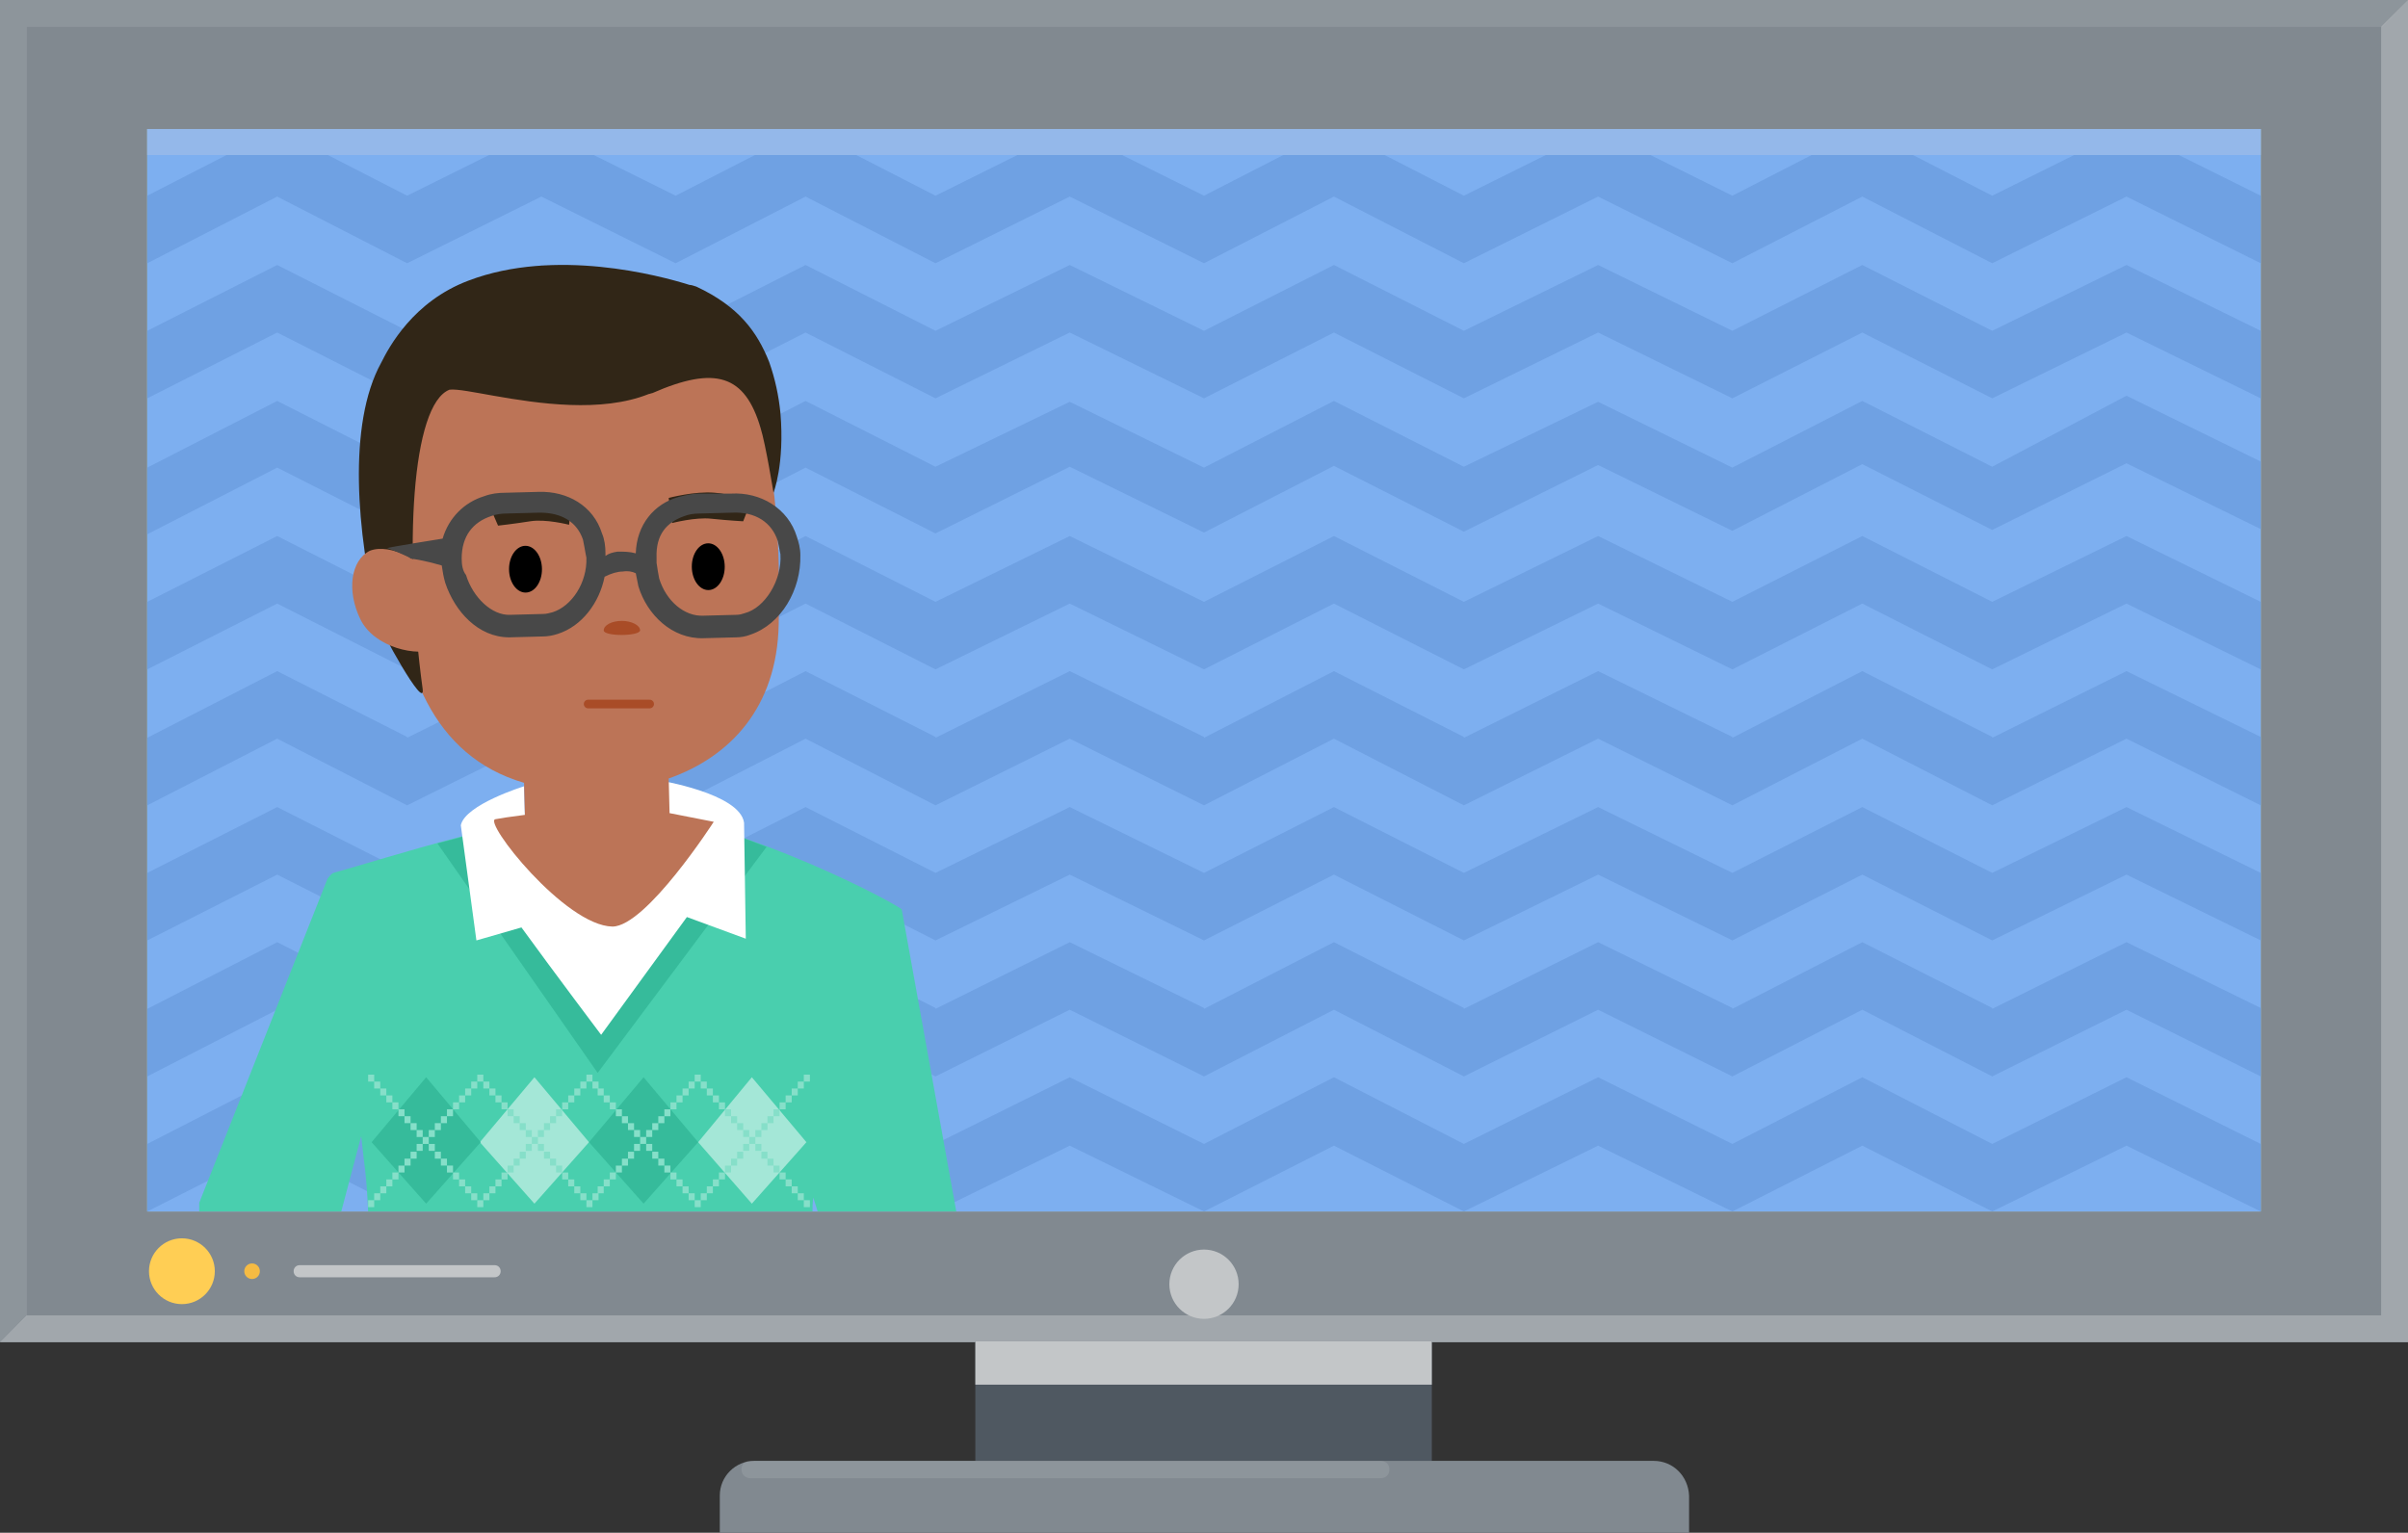 <svg version="1.1" xmlns="http://www.w3.org/2000/svg" x="0px" y="0px" width="278px" height="177px" viewBox="0 0 278 177" xml:space="preserve"><rect x="0" y="0" width="278" height="177" fill="#333333" stroke="none"/><style type="text/css">.st0{fill:#818990;} .st1{opacity:0.5;fill:#C3C6C8;} .st2{opacity:0.1;fill:#FFFFFF;} .st3{fill:#4F5861;} .st4{fill:#C3C6C8;} .st5{fill:#B6ECDF;} .st6{fill:#F6BB43;} .st7{fill:#FFCE54;} .st8{fill:#7DAFF0;} .st9{fill:#6FA1E3;} .st10{fill:#94B8EA;} .st11{fill:#49CFAE;} .st12{fill:#36BB9B;} .st13{fill:#FFFFFF;} .st14{fill:#BC7457;} .st15{fill:#312617;} .st16{fill:#A94C27;} .st17{fill:#A94C27;stroke:#A94C27;stroke-linecap:round;stroke-miterlimit:10;} .st18{fill:#484848;} .st19{fill:#A4E7D7;} .st20{fill:#86DFC9;}</style><g id="TV03"><path class="st0" d="M0 0h278v155H0z"/><path class="st1" d="M274.9 151.9V3.1L278 0v155H0l3.1-3.1z"/><path class="st2" d="M278 0l-3 3.1H3.1V152L0 155V0z"/><path class="st3" d="M112.6 154.9h52.7v13.8h-52.7z"/><path class="st4" d="M112.6 154.9h52.7v5h-52.7z"/><path class="st0" d="M190.9 168.7H87.1c-2.2 0-4 1.8-4 4v4.3H195v-4.3c-.1-2.2-1.8-4-4.1-4z"/><path class="st2" d="M86.6 170.7h72.8c.6 0 1-.4 1-1s-.4-1-1-1H86.6c-.6 0-1 .4-1 1s.5 1 1 1z"/><circle class="st4" cx="139" cy="148.3" r="4"/><path class="st5" d="M17 14.9h244v125H17z"/><path class="st1" d="M17 14.9h244v3H17z"/><path class="st4" d="M34.6 147.5h22.5c.4 0 .7-.3.7-.7 0-.4-.3-.7-.7-.7H34.6c-.4 0-.7.3-.7.7 0 .4.3.7.7.7z"/><circle class="st6" cx="29.1" cy="146.8" r="0.9"/><circle class="st7" cx="21" cy="146.8" r="3.8"/><g><path class="st8" d="M17 14.9h244v125H17z"/><path class="st9" d="M245.5 14.9L230 22.6l-15-7.7-15 7.7-15.5-7.7-15.5 7.7-15-7.7-15 7.7-15.5-7.7-15.5 7.7-15-7.7-15 7.7-15.5-7.7L47 22.6l-15-7.7-15 7.7v7.8l15-7.7 15 7.7 15.5-7.7L78 30.4l15-7.7 15 7.7 15.5-7.7 15.5 7.7 15-7.7 15 7.7 15.5-7.7 15.5 7.7 15-7.7 15 7.7 15.5-7.7 15.5 7.7v-7.8zM245.5 30.6L230 38.2l-15-7.6-15 7.6-15.5-7.6-15.5 7.6-15-7.6-15 7.6-15.5-7.6-15.5 7.6-15-7.6-15 7.6-15.5-7.6L47 38.2l-15-7.6-15 7.6V46l15-7.6L47 46l15.5-7.6L78 46l15-7.6 15 7.6 15.5-7.6L139 46l15-7.6 15 7.6 15.5-7.6L200 46l15-7.6 15 7.6 15.5-7.6L261 46v-7.8z"/><path class="st9" d="M17 61.7L32 54l15 7.6L62.5 54 78 61.7 93 54l15 7.6 15.5-7.7 15.5 7.6 15-7.7 15 7.6 15.5-7.7 15.5 7.6 15-7.7 15 7.6 15.5-7.7 15.5 7.6v-7.8l-15.5-7.6-15.5 8.2-15-7.6-15 7.7-15.5-7.6-15.5 7.5-15-7.6-15 7.7-15.5-7.6-15.5 7.5-15-7.6L78 54l-15.5-7.6L47 53.9l-15-7.6L17 54v7.7zM245.5 61.9L230 69.5l-15-7.6-15 7.6-15.5-7.6-15.5 7.6-15-7.6-15 7.6-15.5-7.6-15.5 7.6-15-7.6-15 7.6-15.5-7.6L47 69.5l-15-7.6-15 7.6v7.8l15-7.6 15 7.6 15.5-7.6L78 77.3l15-7.6 15 7.6 15.5-7.6 15.5 7.6 15-7.6 15 7.6 15.5-7.6 15.5 7.6 15-7.6 15 7.6 15.5-7.6 15.5 7.6v-7.8zM245.5 77.5L230 85.2v-.1l-15-7.6-15 7.7v-.1l-15.5-7.6-15.5 7.7v-.1l-15-7.6-15 7.7v-.1l-15.5-7.6-15.5 7.7v-.1l-15-7.6-15 7.7v-.1l-15.5-7.6L47 85.2v-.1l-15-7.6-15 7.7V93l15-7.7L47 93l15.5-7.7L78 93l15-7.7 15 7.7 15.5-7.7L139 93l15-7.7 15 7.7 15.5-7.7L200 93l15-7.7 15 7.7 15.5-7.7L261 93v-7.9zM245.5 93.2l-15.5 7.6-15-7.6-15 7.6-15.5-7.6-15.5 7.6-15-7.6-15 7.6-15.5-7.6-15.5 7.6-15-7.6-15 7.6-15.5-7.6-15.5 7.6-15-7.6-15 7.6v7.8l15-7.6 15 7.6 15.5-7.6 15.5 7.6 15-7.6 15 7.6 15.5-7.6 15.5 7.6 15-7.6 15 7.6 15.5-7.6 15.5 7.6 15-7.6 15 7.6 15.5-7.6 15.5 7.6v-7.8zM245.5 108.8l-15.5 7.7v-.1l-15-7.6-15 7.7v-.1l-15.5-7.6-15.5 7.7v-.1l-15-7.6-15 7.7v-.1l-15.5-7.6-15.5 7.7v-.1l-15-7.6-15 7.7v-.1l-15.5-7.6-15.5 7.7v-.1l-15-7.6-15 7.7v7.8l15-7.7 15 7.7 15.5-7.7 15.5 7.7 15-7.7 15 7.7 15.5-7.7 15.5 7.7 15-7.7 15 7.7 15.5-7.7 15.5 7.7 15-7.7 15 7.7 15.5-7.7 15.5 7.7v-7.9zM245.5 124.4l-15.5 7.7-15-7.7-15 7.7-15.5-7.7-15.5 7.7-15-7.7-15 7.7-15.5-7.7-15.5 7.7-15-7.7-15 7.7-15.5-7.7-15.5 7.7-15-7.7-15 7.7v7.8l15-7.6 15 7.6 15.5-7.6 15.5 7.6 15-7.6 15 7.6 15.5-7.6 15.5 7.6 15-7.6 15 7.6 15.5-7.6 15.5 7.6 15-7.6 15 7.6 15.5-7.6 15.5 7.6v-7.8z"/><path class="st10" d="M261 14.9v3H17v-3z"/></g></g><g id="_x30_6"><path class="st11" d="M104.1 105c-2.1-1.5-21.6-11.5-33.7-11.4-9.4.1-26.4 5.7-31.9 7.2-.3.1-.7.7-.7.7L23 138.9v1h16.4l2.3-8.7c.3 3.1.6 4.1.8 8.7h51.3c0-.5 0-1 .1-1.6l.5 1.6h16l-6.3-34.9z"/><path class="st12" d="M50.5 97.4L69 123.9l19.5-26.1-5.3-2-28.5.5z"/><path class="st13" d="M79.3 105.9l6.8 2.5-.2-13.4c-.5-3.4-9.9-4.9-9.9-4.9l.3 3.1c-4.1-1-9.6-1.4-15.7 1.2l-.1-3.6s-6.8 2.1-7.3 4.5l1.8 13.3 5.2-1.5c3.7 5.1 9.2 12.4 9.2 12.4l9.9-13.6z"/><path class="st14" d="M66.1 35.8c-12.9.3-21.5 15.2-20.6 29.3.7 12 4.4 22.2 15 25.3l.1 3.7c-1.6.2-2.9.4-3.4.5-1.5.2 8 12.3 13.5 12.4 3.9 0 11.7-12.1 11.7-12.1l-5.1-1-.1-4c7.1-2.5 12.5-8.2 12.7-17.8.5-25.6-4-36.7-23.8-36.3z"/><ellipse transform="matrix(1 -.005 .005 1 -.358 .45)" cx="81.8" cy="65.4" rx="1.9" ry="2.7"/><ellipse transform="matrix(1 -.005 .005 1 -.36 .334)" cx="60.7" cy="65.7" rx="1.9" ry="2.7"/><path class="st15" d="M57 45.7c5.1.9 12.4 2 17.9-.2.1 0 .3-.1.4-.1 7.3-3.2 10.7-2.1 12.5 4 .6 1.9 1.5 7.5 1.5 7.5s1.3-3.3.8-9.2c-.2-2-.6-3.9-1.3-5.9-1.4-3.5-3.5-6.4-8.4-8.7-.3-.1-.6-.2-.8-.2-3.5-1.1-15.5-4.3-25.5-.5-6.4 2.4-9.2 7.7-10.1 9.5-3.9 7.1-2.8 19.7-.4 29.7.2 1 5.5 10.6 5.2 8-2.2-16.1-1.3-32.9 3.1-34.6.9-.1 2.8.3 5.1.7"/><path class="st14" d="M50.9 68c1.6 3.3 1.7 5.9-.5 6.9s-7.2-.1-8.8-3.4c-1.6-3.3-1.1-6.8 1.1-7.9 2.3-.9 6.6 1.1 8.2 4.4z"/><path class="st16" d="M69.7 72.8c0-.6.9-1.1 2.1-1.1 1.1 0 2.1.5 2.1 1.1-.1.7-4.2.7-4.2 0z"/><path class="st17" d="M75 81.3h-7.1"/><path class="st15" d="M66 57.7s-3-.6-5.3-.4c-1.7.2-4.2 1.1-4.2 1.1l1 2.3s1.8-.2 3.7-.5c1.8-.3 4.5.4 4.5.4l.3-2.9zM77.2 57.5s3-.8 5.3-.6c1.7.1 4.2 1 4.2 1l-.9 2.3s-1.8-.1-3.7-.3c-1.8-.2-4.5.5-4.5.5l-.4-2.9z"/><path class="st18" d="M44.7 63.3c.1 0 2.6 1 2.7 1.2.7.1 1.9.3 3.6.8.1.7.2 1.3.4 2 1.1 3.3 3.8 6.3 7.4 6.3l3.8-.1c.6 0 1.2-.1 1.8-.3 2.8-.9 4.8-3.6 5.4-6.6.8-.4 1.5-.6 2.1-.6.6-.1 1.1 0 1.5.2l.3 1.5c1 3.3 3.9 6.1 7.5 6l3.8-.1c.5 0 1.1-.1 1.6-.3 3.6-1.2 5.9-5.2 5.8-9.2 0-.8-.2-1.5-.4-2.1-1-3.3-4.2-5.2-7.6-5h-3.7c-.8 0-1.6.2-2.4.4-2.8.8-4.8 3.2-4.9 6.5-.7-.2-1.4-.2-2.1-.2-.6.1-1 .2-1.4.5v-.3c0-.8-.1-1.6-.4-2.3-1-3.2-4-4.9-7.3-4.8l-3.8.1c-.9 0-1.7.1-2.5.4-2.3.7-4.1 2.5-4.8 4.9 0 0-6.3 1-6.4 1.1zM75.8 65v-.6c-.1-2.7 1.2-4.1 3.2-4.8.5-.2 1.1-.3 1.8-.3l3.8-.1c2.6-.1 4.5 1.1 5.2 3.3l.3 1.5c.2 3-1.8 6.2-4.1 6.8-.3.1-.6.2-1 .2l-3.8.1c-2.2.1-4.3-1.7-5.1-4.3-.1-.5-.2-1.1-.3-1.8zm-22.5-.5c0-2.6 1.3-4.2 3.4-4.9.5-.2 1.2-.3 1.8-.3l3.8-.1c2.6 0 4.3 1.1 5 3.1.1.5.2 1 .3 1.6l.1.5c.1 2.9-1.7 5.6-3.9 6.3-.4.1-.7.2-1.1.2l-3.8.1c-2.1.1-4.3-2-5.1-4.6-.4-.5-.5-1.2-.5-1.9z"/><path class="st19" d="M86.8 124.4l6.3 7.5-6.3 7.1-6.2-7.1z"/><path class="st12" d="M74.3 124.4l6.3 7.5-6.3 7.1-6.3-7.1z"/><path class="st19" d="M61.7 124.4l6.3 7.5-6.3 7.1-6.3-7.1z"/><path class="st12" d="M49.2 124.4l6.3 7.5-6.3 7.1-6.3-7.1z"/><path class="st20" d="M86.5 131.3h.7v.8h-.7zM87.2 130.5h.7v.8h-.7zM87.9 129.7h.7v.8h-.7z"/><path class="st20" d="M88.6 128.9h.7v.8h-.7zM89.3 128.1h.7v.8h-.7zM90 127.3h.7v.8H90zM90.7 126.5h.7v.8h-.7zM91.4 125.7h.7v.8h-.7zM92.1 124.9h.7v.8h-.7zM92.8 124.1h.7v.8h-.7zM85.8 130.5h.7v.8h-.7zM85.1 129.7h.7v.8h-.7z"/><path class="st20" d="M84.4 128.9h.7v.8h-.7zM83.7 128.1h.7v.8h-.7zM83 127.3h.7v.8H83zM82.3 126.5h.7v.8h-.7zM81.6 125.7h.7v.8h-.7zM80.9 124.9h.7v.8h-.7zM80.2 124.1h.7v.8h-.7zM85.8 132.1h.7v.8h-.7zM85.1 133h.7v.8h-.7zM84.4 133.8h.7v.8h-.7zM83.7 134.6h.7v.8h-.7zM83 135.4h.7v.8H83zM82.3 136.2h.7v.8h-.7zM81.6 137h.7v.8h-.7zM80.9 137.8h.7v.8h-.7zM80.2 138.6h.7v.8h-.7zM87.2 132.1h.7v.8h-.7zM87.9 133h.7v.8h-.7zM88.6 133.8h.7v.8h-.7zM89.3 134.6h.7v.8h-.7zM90 135.4h.7v.8H90zM90.7 136.2h.7v.8h-.7zM91.4 137h.7v.8h-.7zM92.1 137.8h.7v.8h-.7zM92.8 138.6h.7v.8h-.7zM73.9 131.3h.7v.8h-.7zM74.6 130.5h.7v.8h-.7zM75.3 129.7h.7v.8h-.7zM76 128.9h.7v.8H76zM76.7 128.1h.7v.8h-.7zM77.4 127.3h.7v.8h-.7zM78.1 126.5h.7v.8h-.7zM78.8 125.7h.7v.8h-.7zM79.5 124.9h.7v.8h-.7zM73.2 130.5h.7v.8h-.7zM72.5 129.7h.7v.8h-.7zM71.8 128.9h.7v.8h-.7zM71.1 128.1h.7v.8h-.7zM70.4 127.3h.7v.8h-.7zM69.7 126.5h.7v.8h-.7zM69 125.7h.7v.8H69zM68.4 124.9h.7v.8h-.7zM67.7 124.1h.7v.8h-.7zM73.2 132.1h.7v.8h-.7zM72.5 133h.7v.8h-.7zM71.8 133.8h.7v.8h-.7zM71.1 134.6h.7v.8h-.7zM70.4 135.4h.7v.8h-.7zM69.7 136.2h.7v.8h-.7zM69 137h.7v.8H69zM68.4 137.8h.7v.8h-.7zM67.7 138.6h.7v.8h-.7z"/><path class="st20" d="M74.6 132.1h.7v.8h-.7zM75.3 133h.7v.8h-.7zM76 133.8h.7v.8H76zM76.7 134.6h.7v.8h-.7zM77.4 135.4h.7v.8h-.7z"/><path class="st20" d="M78.1 136.2h.7v.8h-.7zM78.8 137h.7v.8h-.7zM79.5 137.8h.7v.8h-.7z"/><g><path class="st20" d="M61.4 131.3h.7v.8h-.7z"/></g><path class="st20" d="M62.1 130.5h.7v.8h-.7zM62.8 129.7h.7v.8h-.7zM63.5 128.9h.7v.8h-.7z"/><g><path class="st20" d="M64.2 128.1h.7v.8h-.7zM64.9 127.3h.7v.8h-.7zM65.6 126.5h.7v.8h-.7zM66.3 125.7h.7v.8h-.7zM67 124.9h.7v.8H67z"/></g><path class="st20" d="M60.7 130.5h.7v.8h-.7zM60 129.7h.7v.8H60zM59.3 128.9h.7v.8h-.7z"/><g><path class="st20" d="M58.6 128.1h.7v.8h-.7zM57.9 127.3h.7v.8h-.7zM57.2 126.5h.7v.8h-.7zM56.5 125.7h.7v.8h-.7zM55.8 124.9h.7v.8h-.7zM55.1 124.1h.7v.8h-.7z"/></g><path class="st20" d="M60.7 132.1h.7v.8h-.7zM60 133h.7v.8H60zM59.3 133.8h.7v.8h-.7z"/><g><path class="st20" d="M58.6 134.6h.7v.8h-.7zM57.9 135.4h.7v.8h-.7z"/><path class="st20" d="M57.2 136.2h.7v.8h-.7zM56.5 137h.7v.8h-.7zM55.8 137.8h.7v.8h-.7z"/><path class="st20" d="M55.1 138.6h.7v.8h-.7z"/></g><path class="st20" d="M62.1 132.1h.7v.8h-.7zM62.8 133h.7v.8h-.7zM63.5 133.8h.7v.8h-.7z"/><g><path class="st20" d="M64.2 134.6h.7v.8h-.7zM64.9 135.4h.7v.8h-.7z"/><path class="st20" d="M65.6 136.2h.7v.8h-.7zM66.3 137h.7v.8h-.7zM67 137.8h.7v.8H67z"/></g><g><path class="st20" d="M48.8 131.3h.7v.8h-.7z"/></g><path class="st20" d="M49.5 130.5h.7v.8h-.7zM50.2 129.7h.7v.8h-.7z"/><path class="st20" d="M50.9 128.9h.7v.8h-.7z"/><g><path class="st20" d="M51.6 128.1h.7v.8h-.7zM52.3 127.3h.7v.8h-.7zM53 126.5h.7v.8H53zM53.7 125.7h.7v.8h-.7zM54.4 124.9h.7v.8h-.7z"/></g><path class="st20" d="M48.1 130.5h.7v.8h-.7zM47.4 129.7h.7v.8h-.7z"/><path class="st20" d="M46.7 128.9h.7v.8h-.7z"/><g><path class="st20" d="M46 128.1h.7v.8H46zM45.3 127.3h.7v.8h-.7zM44.6 126.5h.7v.8h-.7zM43.9 125.7h.7v.8h-.7zM43.2 124.9h.7v.8h-.7zM42.5 124.1h.7v.8h-.7z"/></g><path class="st20" d="M48.1 132.1h.7v.8h-.7zM47.4 133h.7v.8h-.7zM46.7 133.8h.7v.8h-.7z"/><g><path class="st20" d="M46 134.6h.7v.8H46zM45.3 135.4h.7v.8h-.7z"/><path class="st20" d="M44.6 136.2h.7v.8h-.7zM43.9 137h.7v.8h-.7zM43.2 137.8h.7v.8h-.7zM42.5 138.6h.7v.8h-.7z"/></g><path class="st20" d="M49.5 132.1h.7v.8h-.7zM50.2 133h.7v.8h-.7zM50.9 133.8h.7v.8h-.7z"/><g><path class="st20" d="M51.6 134.6h.7v.8h-.7zM52.3 135.4h.7v.8h-.7zM53 136.2h.7v.8H53zM53.7 137h.7v.8h-.7zM54.4 137.8h.7v.8h-.7z"/></g></g></svg>